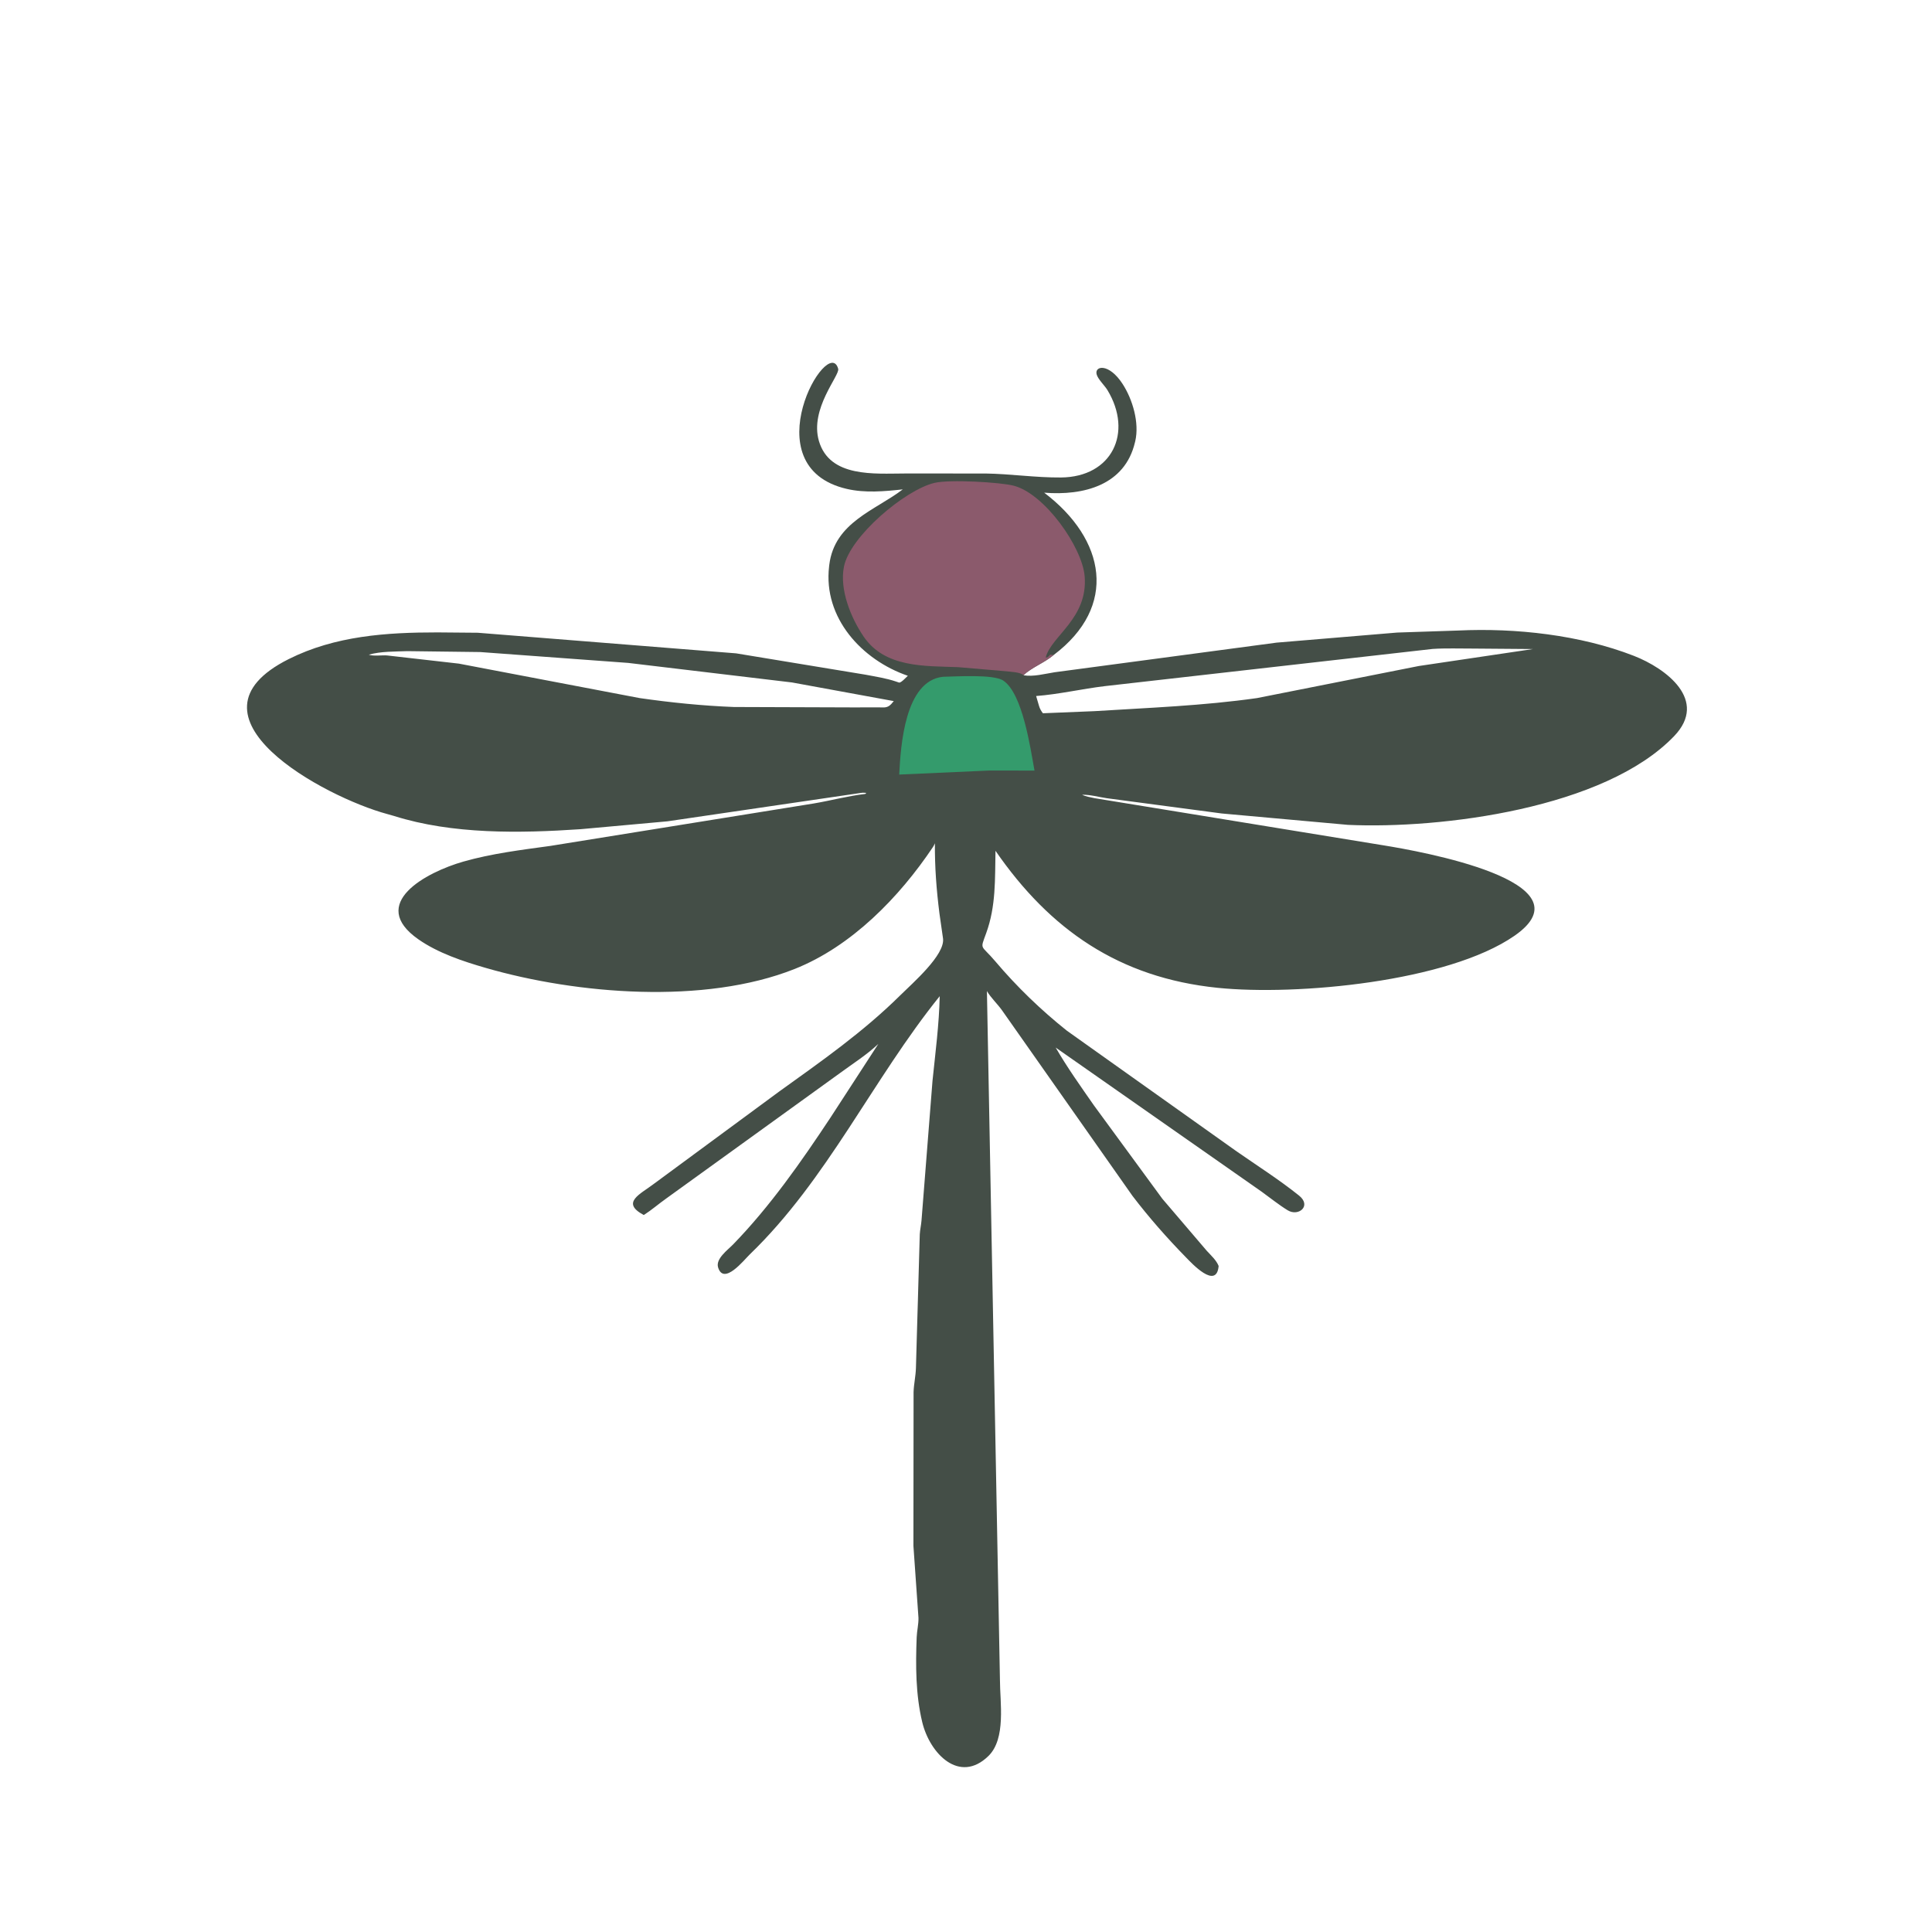 <svg version="1.1" xmlns="http://www.w3.org/2000/svg" style="display: block;" viewBox="0 0 2048 2048" width="640" height="640">
<path transform="translate(0,0)" fill="rgb(68,78,71)" d="M 1084.88 715.747 C 1095.23 717.666 1107.55 714.244 1117.86 712.626 L 1353.19 681.218 L 1481.11 670.534 L 1545.61 668.39 C 1606.76 665.483 1675.14 673.082 1731.9 695.193 C 1766.1 708.518 1811.13 742.251 1774.7 780.271 C 1701.04 857.161 1527.48 878.863 1428.87 874.389 L 1295.1 862.318 L 1173.32 846.155 C 1164.61 844.88 1155.93 842.338 1147.1 842.459 C 1151.09 844.471 1155.82 845.046 1160.14 846.08 L 1467.22 896.203 C 1503.74 902.134 1688.48 934.469 1605.33 992.019 C 1534.86 1040.79 1374.74 1055.69 1290.84 1047.14 C 1186.15 1036.47 1112.85 985.339 1055.26 901.883 C 1054.65 931.918 1055.86 960.339 1045.47 988.992 C 1038.65 1007.82 1039.59 1000.71 1055.03 1019 C 1077.7 1045.84 1103.46 1070.69 1130.95 1092.59 L 1311 1220.59 C 1332.95 1235.85 1356.2 1250.64 1377.05 1267.37 C 1390.67 1278.3 1376.46 1289.94 1365.01 1282.95 C 1355.52 1277.14 1346.58 1269.86 1337.54 1263.34 L 1119.06 1110.45 C 1131.37 1131.72 1145.55 1151.57 1159.58 1171.73 L 1232.11 1270.71 L 1279.24 1325.91 C 1283.69 1330.79 1289.38 1335.82 1291.81 1342 C 1289.55 1367.73 1262.88 1338.68 1257.4 1333.09 C 1237.29 1312.56 1217.87 1290.52 1200.44 1267.65 L 1062.01 1070.73 C 1057.17 1063.99 1050.22 1057.53 1046.18 1050.57 L 1059.98 1780.73 C 1059.99 1804.43 1066.66 1843.02 1047.75 1861.45 C 1017.04 1891.37 985.629 1858.93 977.601 1825.5 C 970.562 1796.19 970.558 1765.46 971.718 1735.48 C 971.98 1728.73 973.803 1721.64 973.617 1715 L 968.263 1638.66 L 968.427 1475.69 C 968.695 1467.02 970.697 1458.69 970.924 1450.09 L 975.004 1308.39 C 975.294 1303.38 976.437 1298.68 976.829 1293.79 L 988.5 1145.62 C 991.544 1115.91 995.501 1085.85 996.133 1055.99 C 924.992 1144.21 877.103 1250.33 794.783 1329.73 C 788.855 1335.44 767.228 1362.95 761.219 1343.56 C 758.381 1334.4 771.35 1325.09 777.18 1319.09 C 816.406 1278.7 849.416 1231.39 880.445 1184.54 L 931.082 1106.58 C 918.348 1118.54 904.333 1127.25 890.381 1137.53 L 706.179 1270.5 C 698.153 1276.18 690.73 1282.69 682.446 1287.98 C 657.55 1274.69 678.952 1265.82 693.341 1254.77 L 826 1157.04 C 870.653 1125 915.118 1093.87 954.297 1055.08 C 967.443 1042.06 1001.86 1012.31 999.647 994.863 L 995.872 968.469 C 992.657 942.983 990.877 919.588 991.026 893.898 C 990.433 895.347 989.837 896.597 988.959 897.907 C 953.315 951.107 902.733 1003.18 842.284 1027.18 C 746.694 1065.15 611.516 1053.99 514.843 1026.01 C 490.73 1019.04 464.237 1010.22 443.5 995.719 C 389.414 957.904 451.808 924.53 491.3 913.29 C 521.309 904.75 552.658 900.921 583.5 896.681 L 862.778 851.683 C 880.847 848.63 898.96 843.699 917.164 841.611 L 918.341 840.5 C 916.269 840.352 914.474 840.172 912.419 840.555 L 707.5 870.636 L 615.457 878.974 C 551.256 883.322 479.838 884.598 417.552 864.917 L 410.404 862.889 C 344.046 844.975 184.864 759.383 306.048 698.655 C 355.291 673.978 409.769 670.346 463.738 670.371 L 506.465 670.74 L 780.33 692.582 L 917.372 715.174 C 928.053 717.229 939.769 718.985 950.047 722.542 L 953.18 723.587 C 955.4 723.721 960.563 717.984 962.356 716.364 C 913.676 699.684 872.484 654.971 878.873 600.5 L 879.077 598.703 C 884.693 553.523 928.02 540.935 956.978 518.773 C 937.41 520.891 917.081 522.755 897.673 518.272 C 795.774 494.736 878.288 353.07 888.52 391.012 C 890.382 397.918 858.073 433.309 868.096 467.5 C 879.533 506.514 927.252 501.958 958.914 501.92 L 1044.5 501.928 C 1071.31 502.3 1097.82 506.38 1124.7 506.152 C 1178.75 505.692 1201.3 458.708 1173.93 413.5 C 1170.92 408.54 1163.74 401.926 1162.45 396.691 C 1160.22 387.668 1175.49 384.763 1189.9 406.85 C 1200.62 423.283 1207.94 448.111 1203.41 467.673 L 1203.08 469 C 1192.31 514.395 1148.74 525.584 1106.9 522.269 C 1172.1 571.754 1185.38 642.816 1116.87 694.377 C 1107.06 702.667 1094.01 707.247 1084.88 715.747 z M 431.766 690.23 C 418.633 690.751 403.745 690.358 390.965 693.98 C 395.599 695.811 405.066 694.331 410.364 694.805 L 486.512 703.486 L 678 739.983 C 710.733 744.717 744.83 748.169 777.874 749.445 L 905.5 749.886 L 930.961 749.818 C 936.775 749.802 940.338 750.967 944.744 746.334 L 947.432 743.193 L 839.5 723.422 L 665.931 702.718 L 509.033 691.196 L 431.766 690.23 z M 1561.6 687.512 C 1547.38 687.577 1532.77 686.962 1518.61 687.902 L 1171.26 727.315 C 1146.98 730.223 1122.64 735.946 1098.34 737.822 L 1101.38 748.19 C 1102.3 751.322 1103.56 753.489 1105.52 756.085 L 1160.25 753.847 C 1217.88 750.228 1275.22 748.156 1332.5 739.992 L 1504 705.994 L 1625.06 688.015 L 1561.6 687.512 z"/>
<path transform="translate(0,0)" fill="rgb(52,155,108)" d="M 999.584 717.415 C 1012.79 717.202 1052.96 714.476 1063.45 721.416 C 1084.02 735.032 1092.26 793.018 1096.61 816.843 L 1048.47 816.795 L 953.203 821.073 C 954.798 790.345 959.134 721.75 999.584 717.415 z"/>
<path transform="translate(0,0)" fill="rgb(139,90,108)" d="M 1084.88 715.747 C 1082.07 712.453 1070.55 712.101 1066.27 711.544 L 1015.47 707.206 C 980.148 705.875 938.184 707.992 915.557 674.887 C 901.903 654.912 889.736 624.902 894.642 600.561 C 901.075 568.643 959.191 519.373 990.528 511.878 C 1006.68 508.015 1060.22 511.17 1074.5 514.841 C 1107.42 523.303 1147.26 580.026 1149.79 610.899 C 1153.45 655.686 1114.21 674.202 1108.49 697.02 C 1110.35 696.984 1110.79 696.524 1112.09 695.224 L 1113.25 694.005 C 1114.48 694.01 1115.66 694.213 1116.87 694.377 C 1107.06 702.667 1094.01 707.247 1084.88 715.747 z"/>
</svg>